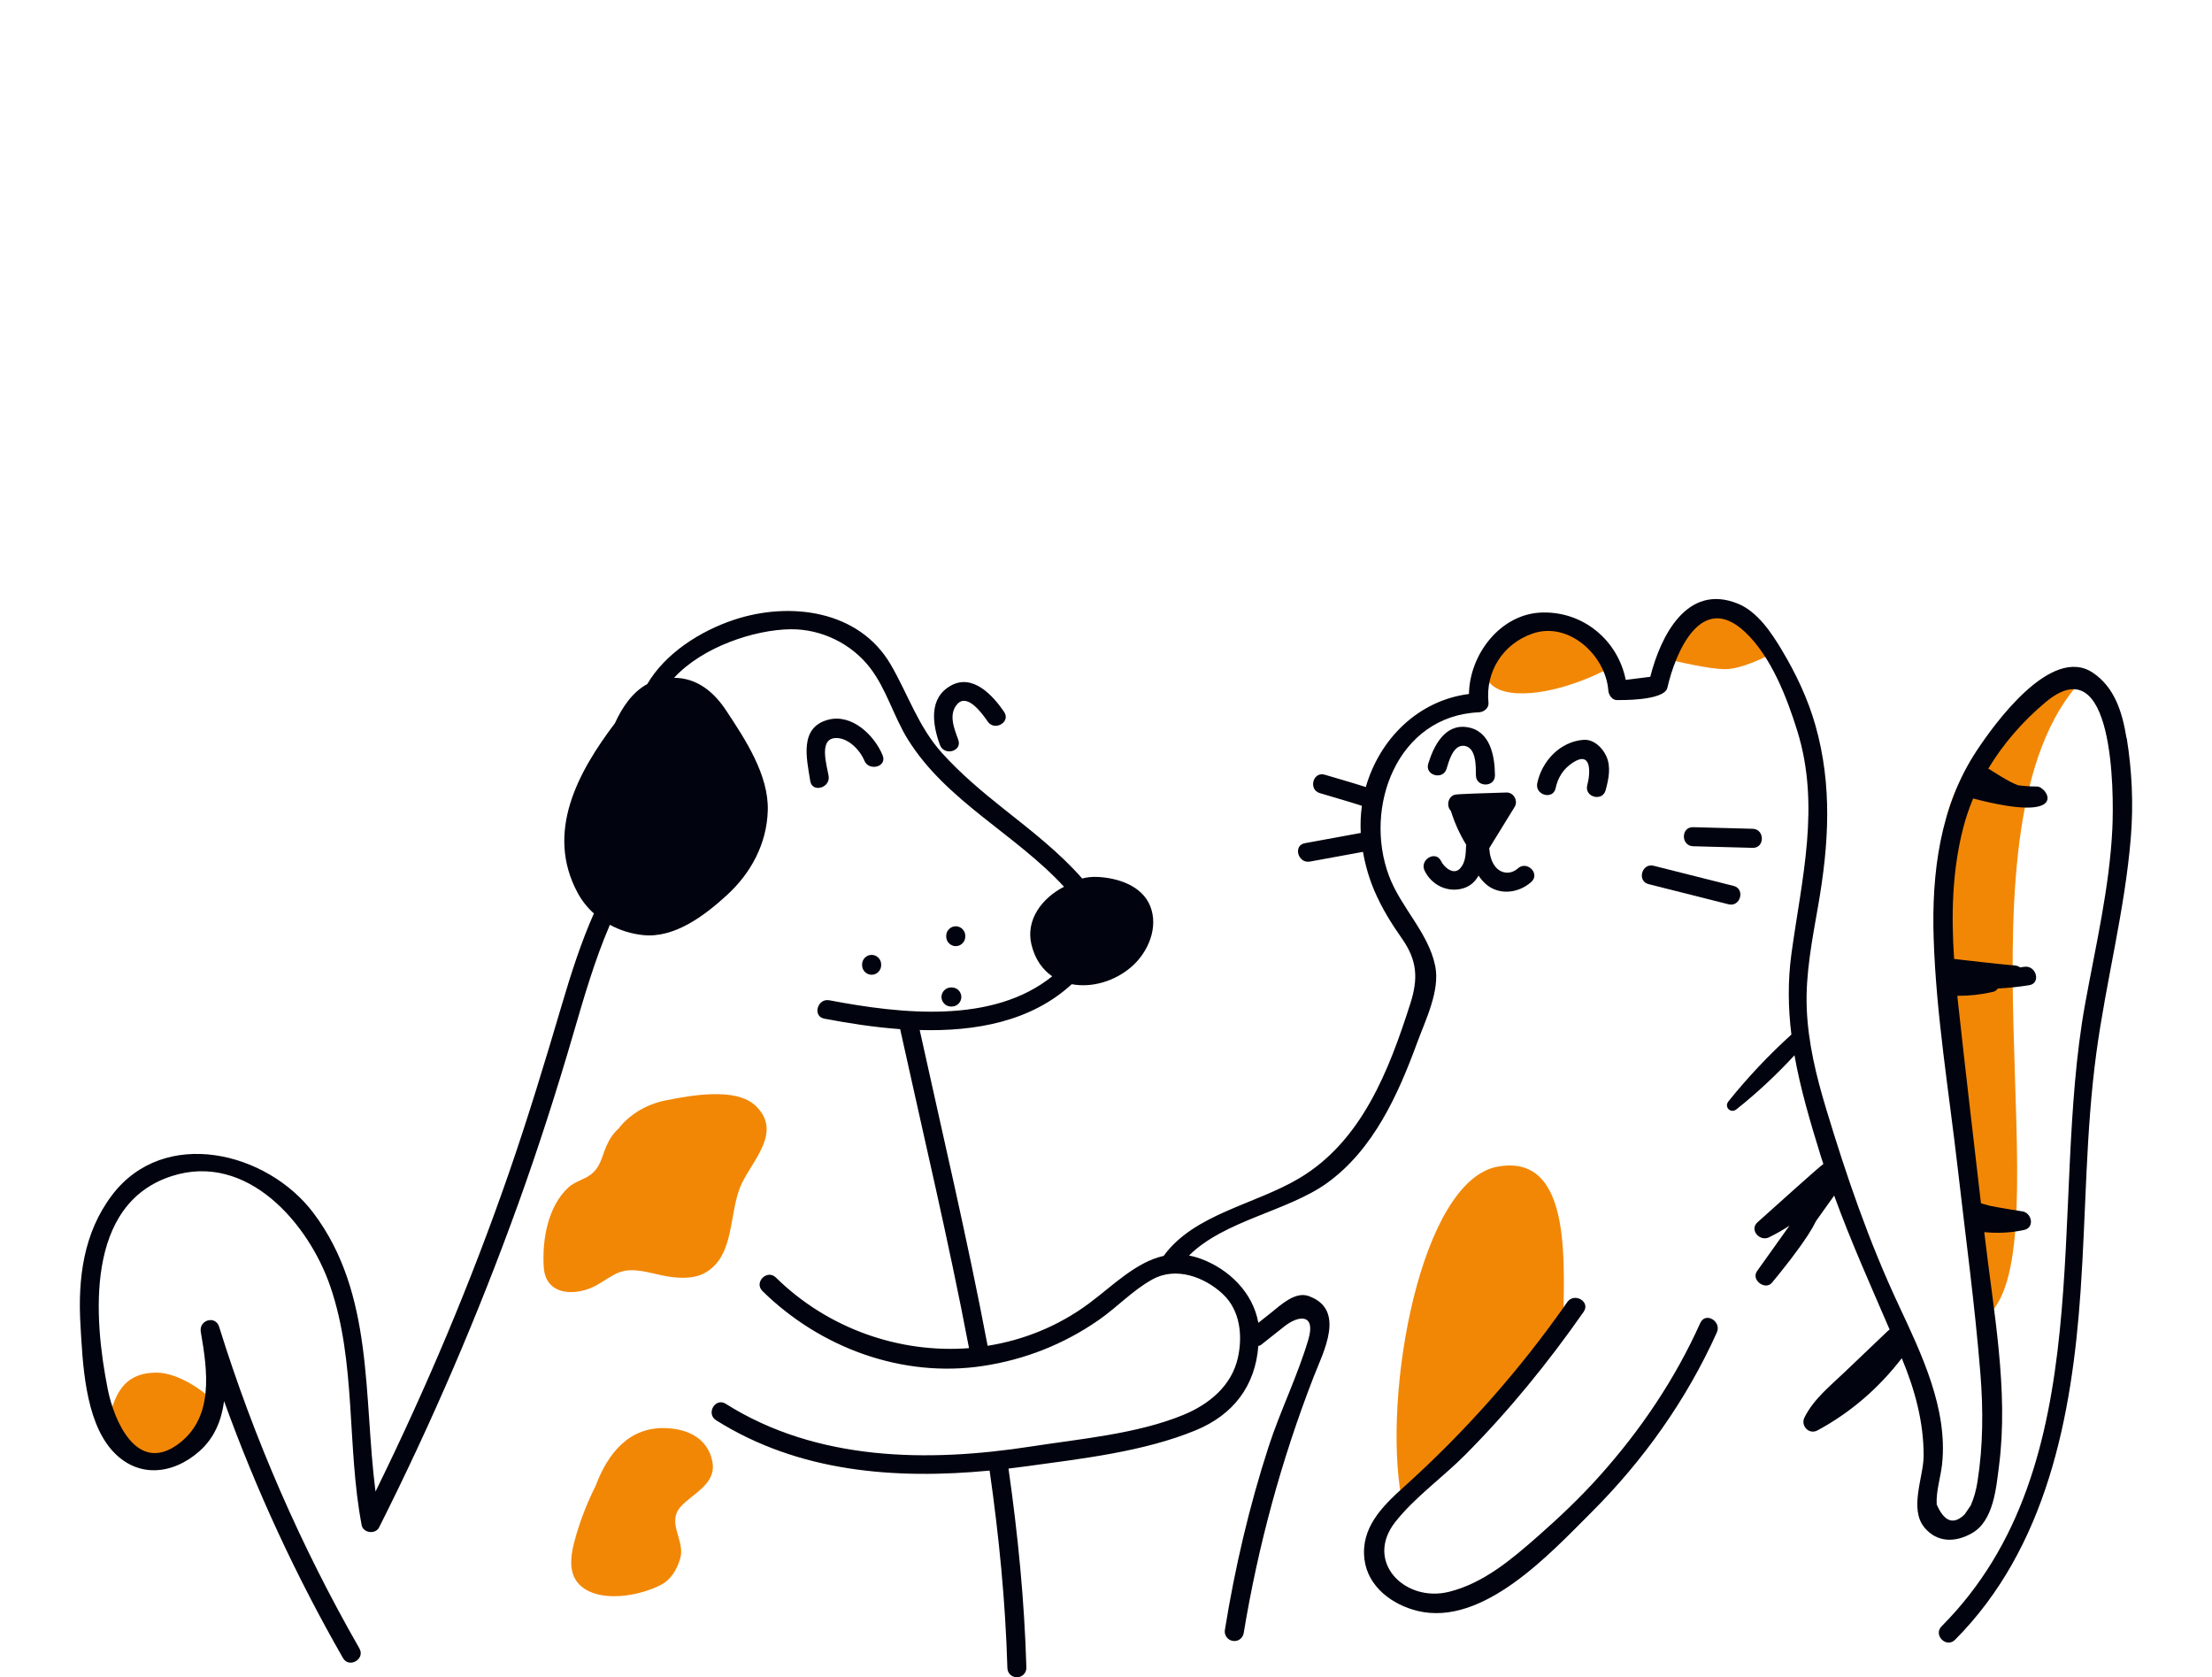 <svg width="554" height="420" viewBox="0 0 554 420" fill="none" xmlns="http://www.w3.org/2000/svg">
<g clip-path="url(#clip0_2561_20286)">
<path d="M35.343 365.671L26.576 356.342C28.585 352.683 28.768 343.72 39.179 343.72C44.602 343.72 51.234 348.293 53.974 351.403L50.139 359.634L43.563 365.671H35.343Z" fill="#F28705"/>
<path d="M375.087 292.134C355.799 295.647 346.227 348.842 350.977 375L391.527 332.744C391.527 317.927 394.376 288.622 375.087 292.134Z" fill="#F28705"/>
<path d="M426.049 152.195L416.733 164.817C420.204 165.732 428.131 167.561 432.077 167.561C436.022 167.561 442.123 164.634 444.68 163.171L434.817 152.195H426.049Z" fill="#F28705"/>
<path d="M380.019 173.598C371.252 173.159 371.252 167.561 372.348 164.818L383.855 155.488L394.814 157.135L403.582 167.013C399.381 169.391 388.787 174.037 380.019 173.598Z" fill="#F28705"/>
<path d="M497.834 329.451C517.561 311.89 487.422 206.524 521.396 170.305C521.396 170.305 484.682 182.378 486.326 217.5C487.97 252.622 491.806 304.756 497.834 329.451Z" fill="#F28705"/>
<path d="M221.069 189.161C219.026 184.175 213.407 178.647 207.419 180.227C200.119 182.154 202.02 189.908 202.932 195.57C203.419 198.606 208.016 197.308 207.529 194.304C207.112 191.748 205.03 185.205 209.046 184.828C212.252 184.529 215.364 187.746 216.464 190.435C217.611 193.243 222.232 192.016 221.061 189.169L221.069 189.161Z" fill="#01030E"/>
<path d="M240.007 185.261C238.977 182.438 237.437 178.781 239.834 176.233C242.396 173.504 246.254 179.033 247.362 180.668C249.083 183.201 253.217 180.81 251.48 178.262C248.737 174.227 243.692 168.62 238.176 171.664C232.518 174.786 233.532 181.415 235.402 186.527C236.455 189.39 241.06 188.155 239.999 185.261H240.007Z" fill="#01030E"/>
<path d="M215.914 241.498V241.695C215.914 242.992 216.998 244.085 218.303 244.085C219.607 244.085 220.691 243 220.691 241.695V241.498C220.691 240.201 219.607 239.107 218.303 239.107C216.998 239.107 215.914 240.193 215.914 241.498Z" fill="#01030E"/>
<path d="M241.759 234.531V234.334C241.759 233.036 240.675 231.943 239.37 231.943C238.066 231.943 236.981 233.029 236.981 234.334V234.531C236.981 235.828 238.066 236.921 239.37 236.921C240.675 236.921 241.759 235.836 241.759 234.531Z" fill="#01030E"/>
<path d="M235.795 249.653C235.795 250.951 236.88 252.044 238.184 252.044H238.381C239.677 252.044 240.77 250.959 240.77 249.653C240.77 248.348 239.685 247.263 238.381 247.263H238.184C236.888 247.263 235.795 248.348 235.795 249.653Z" fill="#01030E"/>
<path d="M532.579 184.765C531.565 178.49 529.663 172.135 524.163 168.455C513.75 161.487 499.558 181.164 495.008 188.068C485.846 201.949 483.755 218.715 484.29 234.986C484.918 254.167 488.125 273.419 490.309 292.474C492.274 309.602 494.608 326.73 495.991 343.914C496.722 352.965 496.682 362.056 495.26 371.037C494.938 373.09 494.411 375.064 493.578 376.975C493.067 377.722 492.549 378.477 492.038 379.224C489.264 381.914 486.938 381.08 485.052 376.723C484.848 373.444 486.058 369.873 486.404 366.594C487.857 352.769 481.264 339.069 475.575 326.919C468.062 310.884 462.444 294.511 457.336 277.571C454.86 269.361 452.841 261.111 452.503 252.5C452.157 243.841 453.909 235.175 455.379 226.69C458.035 211.402 458.947 196.766 454.688 181.675C452.809 175.022 449.8 168.683 446.256 162.769C443.654 158.42 440.165 153.167 435.277 151.169C422.539 145.963 415.915 159.23 413.314 169.477C411.263 169.737 409.219 169.996 407.168 170.248C405.196 160.355 396.552 153.049 386.132 153.379C375.735 153.717 368.034 163.949 367.908 173.779C355.241 175.383 345.551 184.97 342.07 197.081C338.675 195.988 335.218 195.028 331.807 193.998C328.853 193.101 327.603 197.71 330.542 198.599C334.047 199.66 337.599 200.643 341.088 201.776C340.781 204.009 340.679 206.29 340.805 208.578C336.137 209.435 331.477 210.285 326.809 211.142C323.784 211.692 325.073 216.293 328.075 215.743C332.507 214.933 336.931 214.123 341.363 213.313C341.952 216.702 342.919 220.013 344.223 223.064C346.07 227.382 348.435 231.196 351.131 235.034C354.981 240.515 355.217 245.068 353.213 251.328C347.893 267.969 341.088 285.742 325.348 295.077C314.228 301.675 299.093 303.979 291.447 314.478C284.445 316.043 278.622 322.028 272.737 326.392C265.035 332.102 256.32 335.578 247.354 336.993C242.333 310.483 236.109 284.146 230.341 257.926C244.392 258.319 258.277 255.779 268.422 246.452C273.42 247.396 279.18 245.752 283.416 242.064C287.589 238.415 290.229 232.171 288.052 226.847C285.962 221.704 279.856 219.816 274.835 219.588C273.491 219.525 272.218 219.667 271.039 219.981C265.31 213.454 258.301 208.028 251.448 202.594C245.963 198.245 240.62 193.754 235.92 188.556C230.027 182.029 227.441 173.913 223.103 166.442C215.119 152.703 197.745 150.603 183.898 155.18C175.364 158.003 166.634 163.587 162.107 171.294C158.39 173.315 155.86 177.058 154.006 181.101C144.654 193.455 136.552 208.46 144.654 223.536C145.723 225.534 147.114 227.264 148.74 228.734C145.471 236.134 142.988 243.889 140.686 251.698C136.513 265.838 132.238 279.915 127.413 293.85C117.975 321.068 106.746 347.649 94.047 373.499C90.99 349.694 93.701 323.907 78.511 303.751C66.904 288.337 41.105 282.054 28.061 299.268C20.91 308.706 19.479 320.14 20.147 331.685C20.705 341.271 21.247 355.395 27.958 363.063C34.229 370.235 43.18 369.378 49.954 363.385C53.742 360.035 55.486 355.608 56.123 350.85C64.162 373.106 74.11 394.614 85.898 415.179C87.43 417.845 91.548 415.447 90.015 412.773C75.399 387.269 63.635 360.326 54.889 332.259C53.962 329.27 49.773 330.537 50.292 333.525C51.965 343.269 53.694 354.994 44.571 361.655C34.269 369.174 28.556 355.781 26.992 347.893C23.463 330.12 21.208 301.486 43.054 294.487C61.922 288.447 77.316 306.386 82.723 322.122C89.285 341.256 86.817 362.214 90.581 381.906C90.966 383.911 94.039 384.265 94.943 382.48C108.168 356.198 119.79 329.16 129.778 301.486C134.839 287.456 139.397 273.246 143.57 258.933C146.273 249.661 148.953 240.389 152.748 231.581C155.294 232.965 158.131 233.846 161.054 234.153C168.976 234.986 176.559 229.175 182.012 224.189C188.11 218.613 192.032 211.299 192.291 203.003C192.574 194.037 186.602 185.088 181.902 177.963C178.641 173.008 174.359 169.753 168.826 169.729C175.977 161.951 189.006 157.665 198.028 157.571C205.744 157.492 213.32 161.204 217.972 167.307C222.043 172.639 223.85 179.496 227.394 185.182C237.036 200.659 254.442 208.924 266.489 222.05C260.965 224.873 256.839 230.346 258.324 236.512C259.212 240.192 261.098 242.803 263.527 244.471C248.651 256.456 225.767 253.915 207.717 250.479C204.707 249.905 203.426 254.505 206.452 255.079C212.487 256.228 218.939 257.234 225.445 257.706C231.26 284.193 237.61 310.797 242.694 337.583C225.233 338.936 207.3 332.676 194.326 319.904C192.134 317.742 188.755 321.115 190.955 323.278C205.383 337.481 225.94 345.101 246.16 342.05C256.69 340.461 266.434 336.608 275.18 330.537C279.833 327.304 283.675 323.089 288.673 320.345C294.575 317.097 301.749 319.81 306.26 324.041C310.629 328.138 311.258 334.492 310.024 340.021C308.452 347.059 302.763 351.668 296.414 354.287C284.775 359.076 270.623 360.287 258.269 362.206C232.384 366.217 204.589 365.902 181.753 351.518C179.144 349.875 176.747 354.003 179.349 355.639C200 368.647 224.18 370.503 247.849 368.246C250.199 384.65 251.826 401.134 252.305 417.711C252.344 418.986 253.374 419.992 254.647 420H254.694C256.022 420 257.098 418.899 257.059 417.578C256.58 400.874 254.937 384.273 252.58 367.742C254.144 367.561 255.7 367.357 257.256 367.145C271.07 365.241 286.481 363.503 299.447 358.164C308.869 354.287 314.409 347.044 315.156 336.985C315.438 337.088 315.824 336.797 316.413 336.301L321.647 332.157C325.403 329.184 329.56 329.042 327.69 335.389C325.026 344.456 320.672 353.201 317.733 362.229C312.861 377.219 309.285 392.609 306.771 408.164C306.582 409.328 307.289 410.461 308.413 410.807C308.429 410.807 308.445 410.815 308.46 410.822C309.836 411.247 311.258 410.358 311.486 408.943C315.101 387.025 320.924 365.58 328.978 344.842C331.446 338.495 337.182 327.926 327.745 324.536C324.326 323.309 320.609 326.919 318.26 328.783C317.222 329.601 316.193 330.419 315.156 331.244C313.804 323.679 307.808 317.757 300.555 315.138C299.612 314.8 298.7 314.557 297.797 314.391C306.621 305.591 322.613 303.279 332.412 296.201C343.988 287.842 350.172 274.071 354.942 261.072C357.001 255.465 360.694 248.065 359.461 241.93C357.787 233.594 350.895 227.327 347.901 219.392C341.41 202.193 349.913 179.229 370.407 178.364C371.602 178.317 372.93 177.31 372.796 175.973C371.987 168.251 376.348 161.314 383.696 158.695C392.874 155.424 402.155 164.138 402.807 172.906C402.893 174.07 403.836 175.462 405.196 175.297C405.196 175.297 416.826 175.588 417.596 172.222C419.632 163.304 426.099 147.969 437.046 158.255C443.576 164.381 447.529 174.652 450.122 182.972C455.953 201.713 451.285 219.856 448.692 238.651C447.717 245.705 447.843 252.445 448.66 259.059C442.963 264.218 437.706 269.793 432.896 275.786C431.749 277.217 433.462 278.924 434.892 277.783C440.095 273.647 444.927 269.125 449.43 264.249C450.923 272.695 453.399 281.016 456.055 289.611C456.251 290.24 456.463 290.854 456.668 291.475C455.788 292.018 444.621 302.092 440.173 306.071C438.067 307.958 440.723 310.963 443.042 309.838C444.841 308.957 446.538 307.99 448.165 306.928C445.462 310.719 442.759 314.509 440.055 318.3C438.499 320.486 442.114 323.239 443.819 321.17C446.986 317.317 450.075 313.432 452.817 309.256C453.572 308.108 454.24 306.928 454.86 305.709C456.361 303.602 457.87 301.486 459.371 299.379C463.52 310.797 468.447 321.752 473.257 332.919C473.123 333.006 472.989 333.108 472.864 333.226C469.21 336.71 465.548 340.202 461.894 343.686C458.247 347.162 454.24 350.354 451.945 354.924C450.892 357.015 453.061 359.335 455.198 358.179C463.583 353.642 470.506 347.618 476.306 340.107C479.567 347.94 481.822 356.103 481.775 364.636C481.744 369.85 478.074 377.887 482.026 382.558C485.233 386.349 489.736 386.255 493.853 383.935C499.331 380.852 499.943 372.532 500.651 367.105C503.134 347.956 499.189 327.941 497.012 308.934C496.997 308.8 496.981 308.666 496.965 308.533C500.305 308.871 503.598 308.706 506.937 307.99C509.727 307.392 508.839 303.515 506.301 303.303C506.057 303.279 500.093 302.32 498.395 301.942C497.649 301.754 496.91 301.549 496.171 301.321C496.156 301.321 496.14 301.321 496.132 301.313C494.175 284.421 492.187 267.536 490.348 250.636C490.301 250.211 490.262 249.787 490.215 249.362C493.193 249.378 496.116 249.055 499.055 248.395C499.661 248.261 500.085 247.939 500.368 247.53C502.985 247.396 505.601 247.121 508.226 246.696C511.259 246.209 509.963 241.608 506.961 242.096C506.615 242.151 506.269 242.19 505.924 242.245C505.562 241.962 505.091 241.773 504.509 241.742C502.277 241.632 489.413 240.13 489.413 240.13C488.675 229.057 488.91 217.976 491.739 207.123C492.384 204.662 493.209 202.271 494.175 199.943C518.976 206.471 512.784 196.955 510.175 196.947C508.595 196.947 507.039 196.837 505.499 196.648C503.071 195.878 498.246 192.535 497.963 192.48C501.743 186.181 506.678 180.558 512.305 175.847C529.373 161.558 529.483 198.19 529.043 207.469C528.336 222.254 524.862 236.827 522.23 251.344C512.973 302.367 526.512 366.806 486.278 407.236C484.101 409.423 487.48 412.796 489.649 410.61C512.611 387.536 518.921 354.695 521.082 323.396C522.457 303.499 522.363 283.524 525.027 263.73C527.463 245.627 532.186 227.932 533.671 209.687C534.347 201.359 533.97 193.046 532.642 184.813L532.579 184.765Z" fill="#01030E"/>
<path d="M425.863 331.229C419.514 345.369 410.901 358.117 400.567 369.646C395.782 374.993 390.572 379.94 385.181 384.674C378.588 390.462 371.61 396.416 362.934 398.594C351.83 401.378 341.591 391.021 349.496 381.049C354.392 374.875 361.355 369.937 366.918 364.345C377.888 353.32 387.743 341.209 396.638 328.469C398.406 325.936 394.265 323.554 392.521 326.062C380.631 343.104 366.863 358.62 351.414 372.508C346.062 377.321 340.789 382.669 341.725 390.423C342.558 397.359 348.726 401.858 355.029 403.383C371.46 407.37 388.301 388.937 398.564 378.705C411.601 365.706 422.437 350.457 429.989 333.651C431.238 330.867 427.129 328.437 425.871 331.245L425.863 331.229Z" fill="#01030E"/>
<path d="M402.132 197.883C402.878 195.099 403.546 192.063 402.289 189.319C401.307 187.187 399.122 185.064 396.568 185.261C390.745 185.709 386.195 190.53 385.009 196.105C384.372 199.11 388.969 200.384 389.606 197.372C390.179 194.682 391.555 192.527 393.865 191.002C398.698 187.809 398.344 193.62 397.535 196.609C396.733 199.589 401.338 200.848 402.132 197.875V197.883Z" fill="#01030E"/>
<path d="M362.297 192.489C362.887 190.578 363.987 186.362 366.777 186.771C369.786 187.212 369.629 192.009 369.645 194.14C369.668 197.215 374.439 197.223 374.415 194.14C374.376 189.257 373.228 182.926 367.382 182.076C361.818 181.266 359.06 186.819 357.708 191.23C356.804 194.18 361.409 195.43 362.305 192.497L362.297 192.489Z" fill="#01030E"/>
<path d="M356.797 218.024C358.558 221.681 362.667 223.647 366.581 222.404C368.333 221.846 369.504 220.69 370.306 219.25C370.769 219.966 371.335 220.65 372.019 221.272C375.351 224.315 380.357 223.694 383.523 220.831C385.81 218.763 382.431 215.397 380.152 217.457C378.408 219.03 375.901 218.842 374.463 216.954C373.465 215.649 373.103 214.044 372.978 212.401C375.099 208.948 377.229 205.496 379.351 202.044C380.278 200.534 379.083 198.387 377.292 198.45C373.441 198.583 364.711 198.796 364.271 199.024C362.55 199.606 362.251 201.941 363.375 203.058C364.31 206.054 365.591 208.893 367.233 211.567C367.218 211.677 367.186 211.779 367.178 211.897C367.092 213.824 367.076 215.924 365.717 217.434C364.058 219.274 361.662 217.166 360.915 215.617C359.579 212.841 355.469 215.263 356.797 218.024Z" fill="#01030E"/>
<path d="M438.956 212.306C442.036 212.392 442.028 207.611 438.956 207.532C433.982 207.398 429.015 207.265 424.041 207.131C420.96 207.045 420.968 211.826 424.041 211.905C429.015 212.038 433.982 212.172 438.956 212.306Z" fill="#01030E"/>
<path d="M412.905 221.397C419.577 223.08 426.249 224.763 432.912 226.438C435.898 227.193 437.164 222.584 434.178 221.837C427.506 220.154 420.834 218.471 414.17 216.796C411.184 216.041 409.919 220.65 412.905 221.397Z" fill="#01030E"/>
<path d="M167.067 357.621C157.582 357.118 152.23 363.936 149.173 372.075C147.193 376.015 145.558 380.136 144.293 384.438C142.722 389.786 141.661 395.707 147.586 398.499C152.702 400.913 160.78 399.349 165.55 396.856C168.112 395.511 169.597 392.908 170.359 390.242C171.695 385.68 166.768 381.3 170.587 377.171C173.652 373.876 179.593 371.493 178.39 365.855C177.172 360.2 172.473 357.92 167.075 357.621H167.067Z" fill="#F28705"/>
<path d="M149.416 321.83C151.326 320.769 152.96 319.456 155.027 318.63C158.383 317.293 162.516 318.693 165.864 319.377C169.188 320.061 173.47 320.478 176.567 318.732C184.221 314.43 182.405 303.593 185.714 296.492C188.582 290.342 195.93 283.492 189.344 276.989C184.409 272.105 172.834 274.362 166.925 275.502C162.131 276.422 157.722 278.939 154.886 282.651C153.62 283.736 152.67 285.207 151.915 286.89C150.713 289.571 150.454 292.285 147.852 294.196C146.139 295.454 143.97 295.855 142.367 297.333C137.181 302.091 135.751 310.522 136.183 317.293C136.646 324.693 144.505 324.575 149.432 321.823L149.416 321.83Z" fill="#F28705"/>
</g>
<defs>
<clipPath id="clip0_2561_20286">
<rect width="514" height="270" fill="white" transform="translate(20 150)"/>
</clipPath>
</defs>
</svg>
